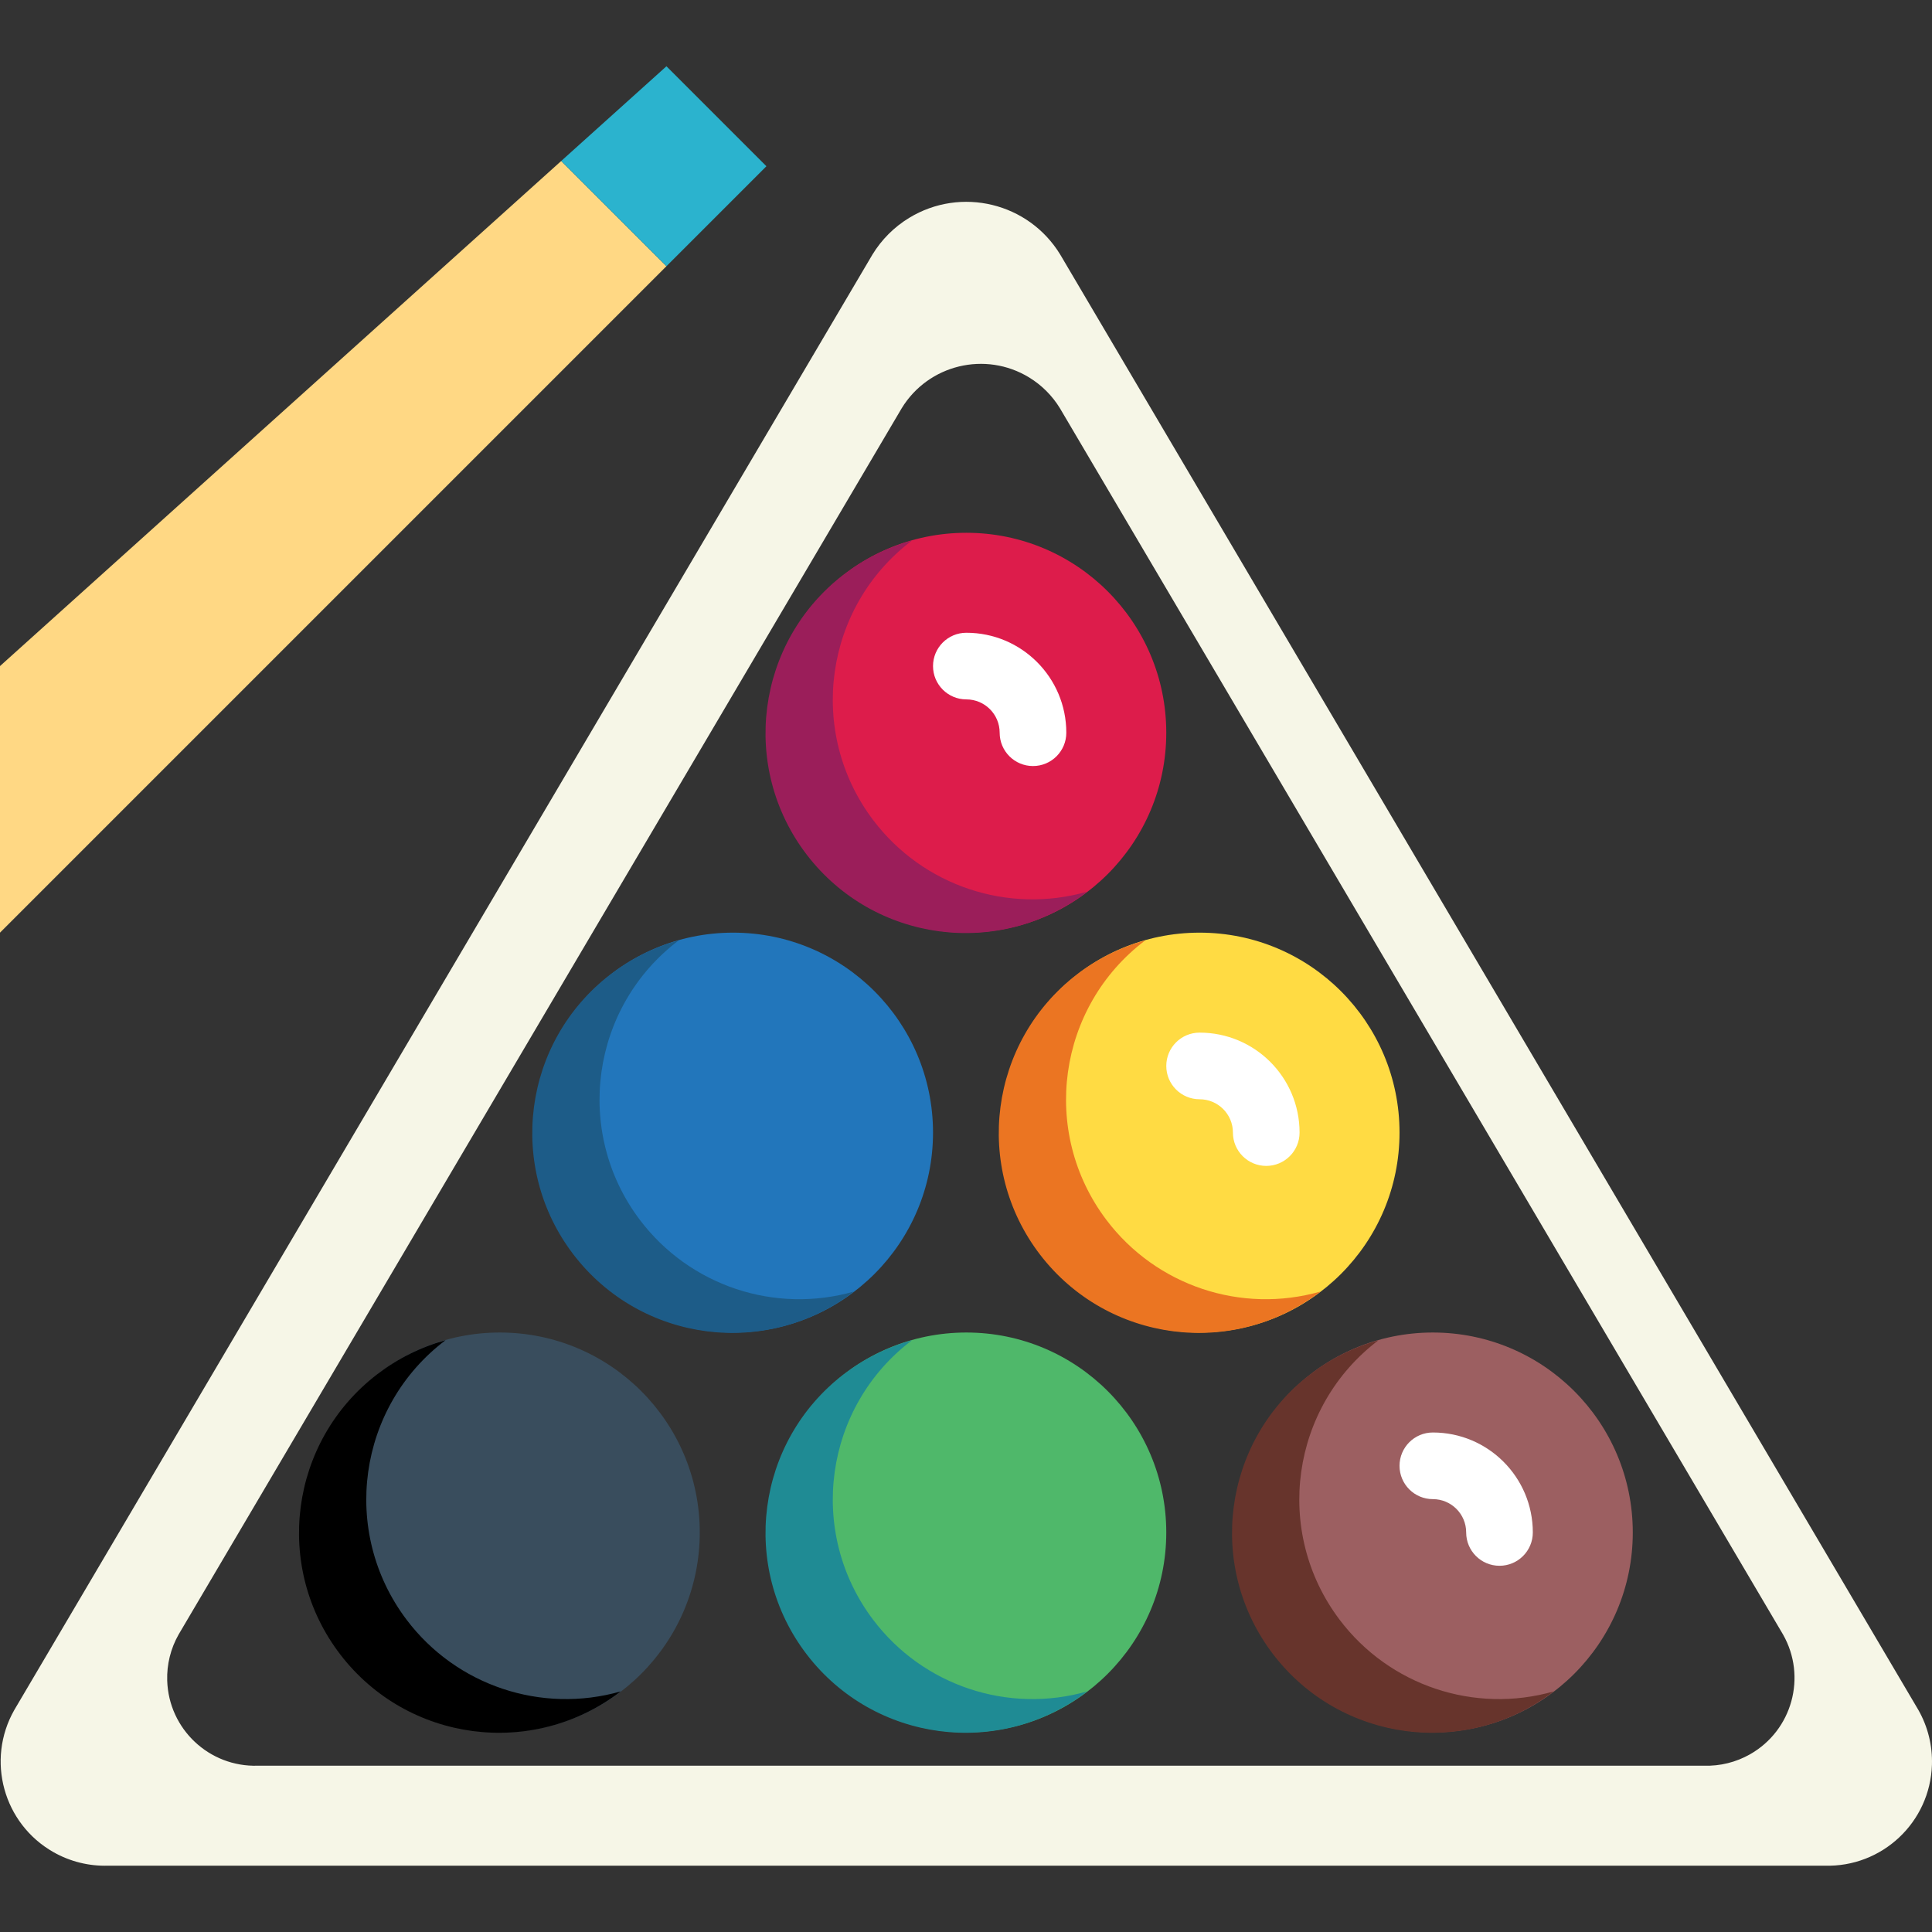 <?xml version="1.0" encoding="iso-8859-1"?>
<!-- Generator: Adobe Illustrator 19.0.0, SVG Export Plug-In . SVG Version: 6.00 Build 0)  -->
<svg version="1.1" id="Capa_1" xmlns="http://www.w3.org/2000/svg" xmlns:xlink="http://www.w3.org/1999/xlink" x="0px" y="0px"
	 viewBox="0 0 463.836 463.836" style="enable-background:new 0 0 463.836 463.836;" xml:space="preserve">
<rect x="0" y="0" width="463.836" height="463.836" fill="#333333" stroke="none"/>
<circle style="fill:#394D5D;" cx="120" cy="367.912" r="48"/>
<path style="fill:#F6F6E7;" d="M460.568,410.536L254.544,61.12c-7.587-12.451-23.831-16.393-36.282-8.806
	c-3.596,2.191-6.615,5.211-8.806,8.806L3.432,410.536c-6.829,12.015-2.624,27.292,9.392,34.12c4.001,2.274,8.552,3.401,13.152,3.256
	h412.048c13.814,0.435,25.364-10.41,25.8-24.224C463.969,419.088,462.842,414.537,460.568,410.536L460.568,410.536z M409.08,423.912
	H61.88c-11.645,0.36-21.378-8.789-21.737-20.435c-0.12-3.868,0.827-7.695,2.737-11.061l173.6-294.4
	c6.405-10.491,20.101-13.804,30.593-7.399c3.019,1.843,5.556,4.38,7.399,7.399l173.6,294.4c5.754,10.126,2.21,22.999-7.917,28.753
	C416.786,423.083,412.954,424.033,409.08,423.912z"/>
<circle style="fill:#DD1C4B;" cx="232" cy="175.912" r="48"/>
<circle style="fill:#FFDB43;" cx="288" cy="271.912" r="48"/>
<circle style="fill:#2276BB;" cx="176" cy="271.912" r="48"/>
<circle style="fill:#9C5F61;" cx="344" cy="367.912" r="48"/>
<circle style="fill:#4FB86A;" cx="232" cy="367.912" r="48"/>
<path style="fill:#1F8B94;" d="M218.968,321.752c-21.117,15.96-25.297,46.017-9.337,67.134
	c11.939,15.796,32.362,22.625,51.401,17.186c-21.022,16.15-51.156,12.201-67.307-8.822s-12.201-51.156,8.822-67.307
	C207.443,326.182,213.018,323.401,218.968,321.752L218.968,321.752z"/>
<path style="fill:#EB7522;" d="M274.968,225.752c-21.117,15.96-25.297,46.017-9.337,67.134
	c11.939,15.796,32.362,22.625,51.401,17.186c-21.022,16.15-51.156,12.201-67.307-8.822s-12.201-51.156,8.822-67.307
	C263.443,230.182,269.018,227.401,274.968,225.752z"/>
<path style="fill:#67342C;" d="M330.968,321.752c-21.117,15.96-25.297,46.017-9.337,67.134
	c11.939,15.796,32.362,22.625,51.401,17.186c-21.022,16.15-51.156,12.201-67.307-8.822s-12.201-51.156,8.822-67.307
	C319.443,326.182,325.018,323.401,330.968,321.752z"/>
<path d="M106.968,321.752c-21.117,15.96-25.297,46.017-9.337,67.134c11.939,15.796,32.362,22.625,51.401,17.186
	c-21.022,16.15-51.156,12.201-67.307-8.822s-12.201-51.156,8.822-67.307C95.443,326.182,101.018,323.401,106.968,321.752z"/>
<path style="fill:#1D5C88;" d="M162.968,225.752c-21.117,15.96-25.297,46.017-9.337,67.134
	c11.939,15.796,32.362,22.625,51.401,17.186c-21.022,16.15-51.156,12.201-67.307-8.822s-12.201-51.156,8.822-67.307
	C151.443,230.182,157.018,227.401,162.968,225.752z"/>
<path style="fill:#9B1E5A;" d="M218.968,129.752c-21.117,15.96-25.297,46.017-9.337,67.134
	c11.939,15.796,32.362,22.625,51.401,17.186c-21.022,16.15-51.156,12.201-67.307-8.822s-12.201-51.156,8.822-67.307
	C207.443,134.182,213.018,131.401,218.968,129.752L218.968,129.752z"/>
<g>
	<path style="fill:#FFFFFF;" d="M248,183.912c-4.418,0-8-3.582-8-8s-3.582-8-8-8s-8-3.582-8-8s3.582-8,8-8c13.255,0,24,10.745,24,24
		C256,180.33,252.418,183.912,248,183.912z"/>
	<path style="fill:#FFFFFF;" d="M304,279.912c-4.418,0-8-3.582-8-8s-3.582-8-8-8s-8-3.582-8-8s3.582-8,8-8c13.255,0,24,10.745,24,24
		C312,276.33,308.418,279.912,304,279.912z"/>
	<path style="fill:#FFFFFF;" d="M360,375.912c-4.418,0-8-3.582-8-8s-3.582-8-8-8s-8-3.582-8-8s3.582-8,8-8c13.255,0,24,10.745,24,24
		C368,372.33,364.418,375.912,360,375.912z"/>
</g>
<path style="fill:#FFD884;" d="M0,159.912v64l160-160l-25.264-25.264L0,159.912z"/>
<path style="fill:#2BB3CE;" d="M160,15.912l-25.264,22.736L160,63.912l24-24L160,15.912z"/>
<g>
</g>
<g>
</g>
<g>
</g>
<g>
</g>
<g>
</g>
<g>
</g>
<g>
</g>
<g>
</g>
<g>
</g>
<g>
</g>
<g>
</g>
<g>
</g>
<g>
</g>
<g>
</g>
<g>
</g>
</svg>
